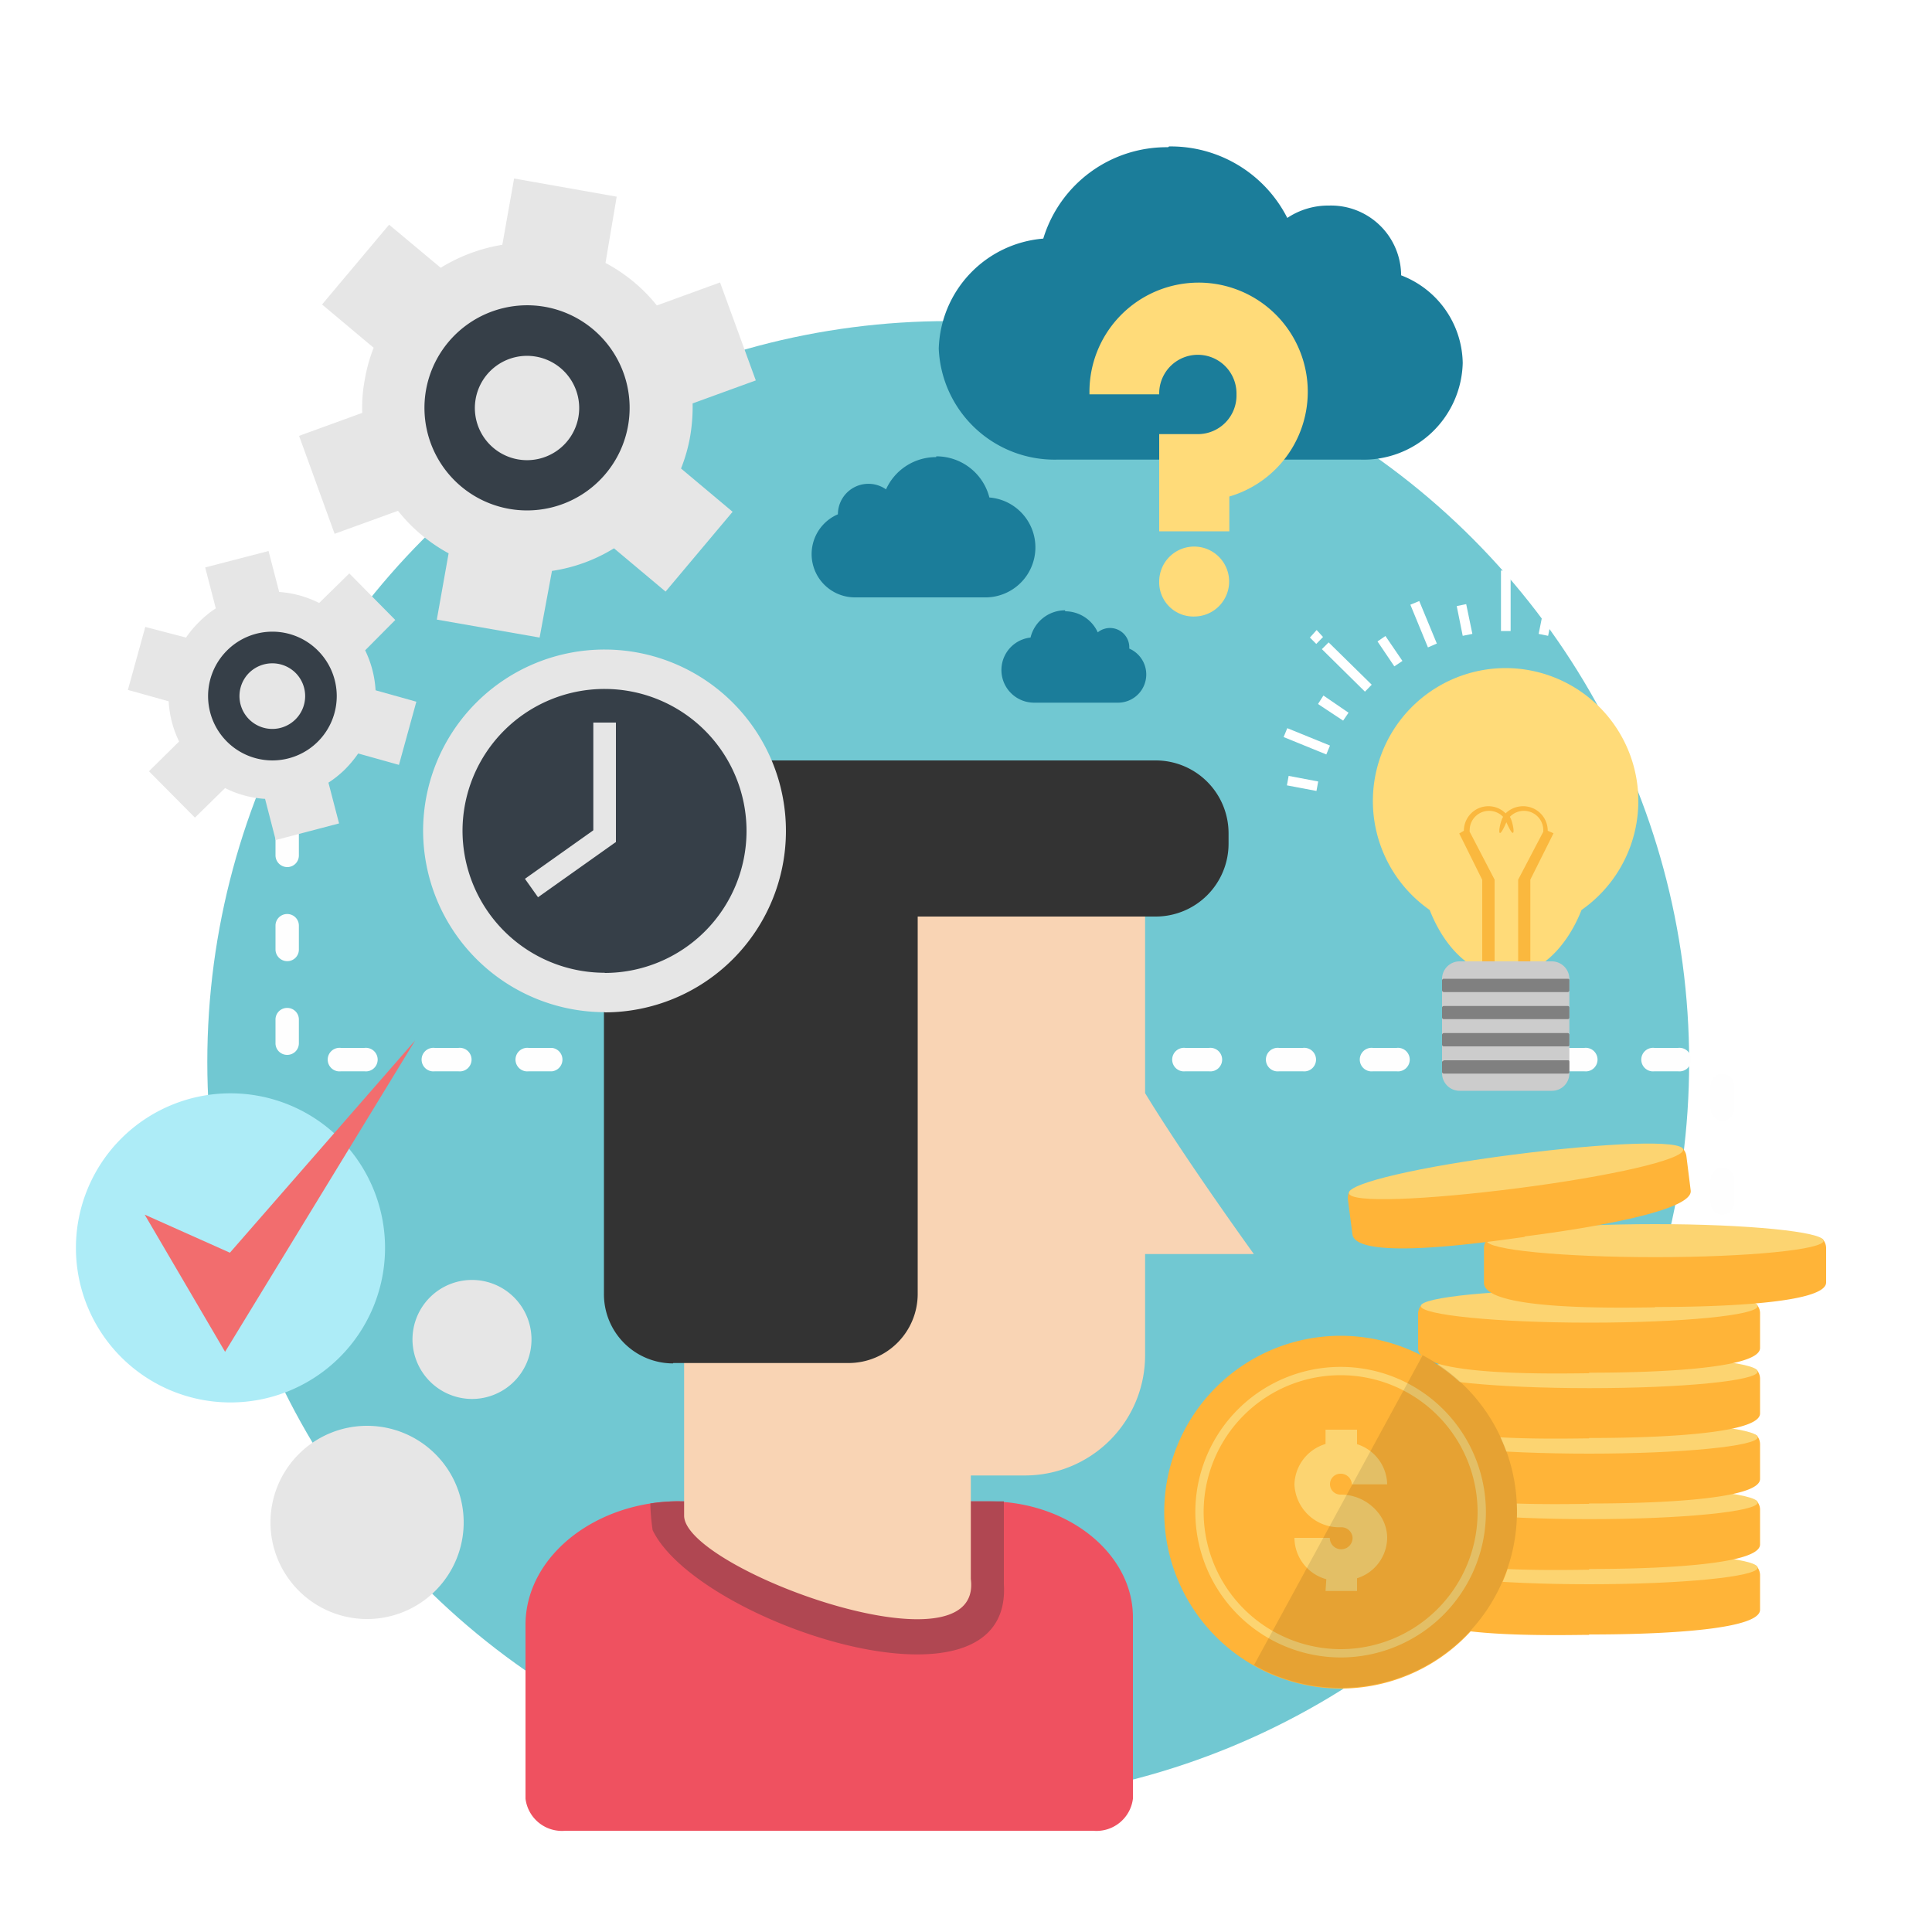 <svg id="Layer_1" data-name="Layer 1" xmlns="http://www.w3.org/2000/svg" viewBox="0 0 100 100"><defs><style>.cls-1{fill:#71c8d2;}.cls-2{fill:#fefefe;}.cls-3{fill:#ef5160;}.cls-10,.cls-11,.cls-12,.cls-13,.cls-14,.cls-15,.cls-16,.cls-17,.cls-18,.cls-19,.cls-3,.cls-4,.cls-5,.cls-6,.cls-7,.cls-8{fill-rule:evenodd;}.cls-4{fill:#b04752;}.cls-5{fill:#f9d4b4;}.cls-6{fill:#333;}.cls-7,.cls-9{fill:#e6e6e6;}.cls-8{fill:#363f48;}.cls-10{fill:#ffdb79;}.cls-11{fill:#fab83e;}.cls-12{fill:#fff;}.cls-13{fill:#ccc;}.cls-14{fill:gray;}.cls-15{fill:#1b7d9a;}.cls-16{fill:#adecf7;}.cls-17{fill:#f26d6e;}.cls-18{fill:#ffb438;}.cls-19{fill:#fcd471;}.cls-20{opacity:0.1;}</style></defs><circle id="Background_2" data-name="Background 2" class="cls-1" cx="49.08" cy="54.97" r="38.35"/><g id="Idea"><path class="cls-2" d="M14.26,43.06a.61.61,0,0,1,.61-.61.6.6,0,0,1,.6.61v1.21a.6.6,0,0,1-.6.61.61.61,0,0,1-.61-.61Zm75.5,19.2a.61.61,0,0,1-1.22,0V61.05a.61.61,0,0,1,1.22,0Zm0-4.86a.61.61,0,0,1-1.22,0V56.19a.61.61,0,0,1,1.22,0Zm-2.91-3.16a.61.61,0,1,1,0,1.21H85.64a.61.61,0,1,1,0-1.21Zm-4.85,0a.61.61,0,1,1,0,1.21H80.78a.61.61,0,1,1,0-1.21Zm-4.86,0a.61.61,0,1,1,0,1.21H75.93a.61.61,0,1,1,0-1.21Zm-4.86,0a.61.61,0,1,1,0,1.21H71.07a.61.61,0,1,1,0-1.21Zm-4.85,0a.61.61,0,1,1,0,1.21H66.21a.61.61,0,1,1,0-1.21Zm-4.86,0a.61.61,0,1,1,0,1.21H61.36a.61.61,0,1,1,0-1.21Zm-4.86,0a.61.61,0,1,1,0,1.21H56.5a.61.61,0,0,1,0-1.21Zm-4.85,0a.61.61,0,1,1,0,1.21H51.64a.61.61,0,0,1,0-1.21Zm-4.86,0a.61.61,0,1,1,0,1.21H46.79a.61.61,0,1,1,0-1.21Zm-4.85,0a.61.61,0,0,1,0,1.21H41.94a.61.61,0,1,1,0-1.21Zm-4.86,0a.61.61,0,1,1,0,1.21H37.07a.61.61,0,0,1,0-1.21Zm-4.86,0a.61.61,0,1,1,0,1.21H32.22a.61.61,0,1,1,0-1.21Zm-4.85,0a.61.61,0,0,1,0,1.21H27.37a.61.61,0,1,1,0-1.21Zm-4.86,0a.61.61,0,1,1,0,1.21H22.51a.61.61,0,1,1,0-1.21Zm-4.86,0a.61.61,0,1,1,0,1.21H17.65a.61.61,0,1,1,0-1.21ZM15.47,54a.6.6,0,0,1-.6.6.6.6,0,0,1-.61-.6V52.77a.6.6,0,0,1,.61-.6.6.6,0,0,1,.6.6Zm0-4.86a.6.6,0,0,1-.6.61.61.61,0,0,1-.61-.61V47.91a.6.6,0,0,1,.61-.6.6.6,0,0,1,.6.6Z"/><path class="cls-3" d="M35.18,77.71h16c4.1,0,7.46,2.7,7.46,6v9.39a1.9,1.9,0,0,1-2.06,1.66H29.26a1.9,1.9,0,0,1-2.06-1.66v-9c0-3.52,3.59-6.4,8-6.4Z"/><path class="cls-4" d="M35.18,77.71h16q.39,0,.78,0V82C52.41,89.38,36.1,84,33.78,79.2a11.5,11.5,0,0,1-.12-1.38,9.46,9.46,0,0,1,1.52-.11Z"/><path class="cls-5" d="M50.25,81.73V76.37h2.82a6.22,6.22,0,0,0,6.2-6.2V64.91H64.9S61.35,60,59.27,56.58V47.44H44.8v5.07H35.41V78.45c0,2.76,15.49,8.42,14.84,3.28Z"/><path class="cls-6" d="M34.85,70.55h9.08A3.58,3.58,0,0,0,47.5,67V47.44H59.83a3.77,3.77,0,0,0,3.76-3.76v-.56a3.77,3.77,0,0,0-3.76-3.76h-25a3.58,3.58,0,0,0-3.57,3.57V67a3.58,3.58,0,0,0,3.57,3.57Z"/><path class="cls-7" d="M31.34,13.61A8.57,8.57,0,0,1,34,15.81l3.27-1.19,1.85,5.07-3.27,1.19a9.19,9.19,0,0,1-.13,1.72,8.43,8.43,0,0,1-.47,1.65l2.67,2.24-3.47,4.13-2.67-2.24a8.44,8.44,0,0,1-3.21,1.17L27.93,33l-5.32-.93.61-3.43a8.59,8.59,0,0,1-2.62-2.2l-3.28,1.19-1.84-5.07,3.27-1.19a7.59,7.59,0,0,1,.13-1.71A8.31,8.31,0,0,1,19.34,18l-2.67-2.24,3.47-4.13,2.67,2.23A8.79,8.79,0,0,1,26,12.67l.61-3.43,5.31.94Z"/><path class="cls-8" d="M27.75,18.46a2.7,2.7,0,1,1-3.13,2.19,2.7,2.7,0,0,1,3.13-2.19Zm.45-2.58a5.31,5.31,0,1,1-6.15,4.31,5.32,5.32,0,0,1,6.15-4.31Z"/><path class="cls-7" d="M18.9,33.66a5.43,5.43,0,0,1,.54,2.07l2.11.59-.9,3.27L18.54,39a6,6,0,0,1-.69.83,5.51,5.51,0,0,1-.85.68l.55,2.11-3.28.86-.55-2.13a5.29,5.29,0,0,1-2.07-.56l-1.56,1.53L7.71,39.92l1.56-1.54a5.43,5.43,0,0,1-.54-2.08l-2.11-.59.9-3.26L9.63,33a5.41,5.41,0,0,1,.7-.83,5,5,0,0,1,.84-.68l-.55-2.12,3.28-.85.55,2.12a5.43,5.43,0,0,1,2.07.57l1.56-1.53,2.38,2.41Z"/><path class="cls-8" d="M15.3,34.83a1.7,1.7,0,1,1-2.41,0,1.71,1.71,0,0,1,2.41,0Zm1.16-1.15a3.33,3.33,0,1,1-4.72,0,3.32,3.32,0,0,1,4.72,0Z"/><path class="cls-7" d="M31.3,52.4A9.39,9.39,0,1,0,21.9,43a9.41,9.41,0,0,0,9.4,9.39Z"/><path class="cls-8" d="M31.3,50.36A7.35,7.35,0,1,0,23.94,43a7.36,7.36,0,0,0,7.36,7.35Z"/><rect class="cls-9" x="30.71" y="37.4" width="1.17" height="6.19"/><rect class="cls-9" x="27.05" y="43.95" width="4.94" height="1.17" transform="translate(-20.32 25.29) rotate(-35.35)"/><path class="cls-10" d="M77.93,34.58A6.88,6.88,0,0,1,81.86,47.1c-.79,2-2.25,3.41-3.93,3.41S74.8,49.14,74,47.1a6.88,6.88,0,0,1,3.92-12.52Z"/><path class="cls-11" d="M80.11,43v0a1.27,1.27,0,0,0-1.27-1.27,1.29,1.29,0,0,0-.91.37,1.24,1.24,0,0,0-.9-.37A1.27,1.27,0,0,0,75.77,43v0l-.24.14,1.19,2.4v4.73a3.65,3.65,0,0,0,.64.2V45.53l-1.29-2.48a.22.22,0,0,1,0-.08,1,1,0,0,1,1-1,1,1,0,0,1,.73.31c-.2.31-.38,1.54.17.28.56,1.26.37,0,.18-.28a1,1,0,0,1,.73-.31,1,1,0,0,1,1,1v.08l-1.3,2.48v4.93a3.83,3.83,0,0,0,.63-.2V45.53l1.2-2.4Z"/><path class="cls-12" d="M77.69,32.66h.5V29.53h-.5Zm-8.85,5.93-.19.46-2.21-.9.19-.46Zm5.53-5.28-.46.2L73,31.3l.46-.19Zm-6.14,7.14-.09.49-1.53-.29.09-.49Zm1.57-3.56-.28.41-1.3-.86L68.5,36Zm2.79-2.68-.42.28L71.3,33.2l.41-.28Zm3.62-1.4-.5.1-.31-1.54.49-.1Zm-8.06-.2L67.8,33l.33.33.35-.36ZM71,35.44l-.35.36-2.23-2.2.35-.35Zm16,3.15.19.46,2.21-.9-.18-.46Zm-5.52-5.28.46.2.91-2.21-.46-.19Zm6.13,7.14.09.49,1.54-.29-.09-.49Zm-1.56-3.56.27.41,1.3-.86L87.38,36Zm-2.79-2.68.41.28.87-1.29-.41-.28Zm-3.62-1.4.49.1.31-1.54-.49-.1Zm8.06-.2.35.35-.33.33-.35-.36Zm-10-4h.5v.45h-.5Zm7.15,6.82.35.36,2.23-2.2-.35-.35Z"/><path class="cls-13" d="M75.55,49.76h4.77a.91.91,0,0,1,.91.91v4.88a.9.9,0,0,1-.91.91H75.55a.91.91,0,0,1-.91-.91V50.67a.91.91,0,0,1,.91-.91Z"/><path class="cls-14" d="M74.73,54.88h6.41c.06,0,.09,0,.09.1v.49c0,.06,0,.1-.09.1H74.73a.09.09,0,0,1-.09-.1V55a.09.09,0,0,1,.09-.1Z"/><path class="cls-14" d="M74.73,54.16h6.41c.06,0,.09,0,.09-.1v-.49a.09.09,0,0,0-.09-.1H74.73a.1.1,0,0,0-.09.1v.49a.09.09,0,0,0,.09.1Z"/><path class="cls-14" d="M74.73,52.07h6.41a.08.08,0,0,1,.09.09v.5a.08.08,0,0,1-.09.09H74.73a.09.09,0,0,1-.09-.09v-.5a.09.09,0,0,1,.09-.09Z"/><path class="cls-14" d="M74.73,51.35h6.41a.09.09,0,0,0,.09-.1v-.49c0-.06,0-.1-.09-.1H74.73a.09.09,0,0,0-.09.1v.49a.1.1,0,0,0,.09.1Z"/><path class="cls-15" d="M60.46,7.62A6.67,6.67,0,0,0,54,12.35a5.89,5.89,0,0,0-5.41,5.7,6,6,0,0,0,6.13,5.74h15.7a5.13,5.13,0,0,0,5.29-5,4.94,4.94,0,0,0-3.19-4.54v-.11a3.63,3.63,0,0,0-3.73-3.5,3.82,3.82,0,0,0-2.16.64,6.76,6.76,0,0,0-6.12-3.7Z"/><path class="cls-15" d="M48.46,23.62a2.83,2.83,0,0,1,2.75,2.13,2.59,2.59,0,0,1-.3,5.17H44.25a2.24,2.24,0,0,1-.88-4.3v0a1.58,1.58,0,0,1,2.49-1.29,2.84,2.84,0,0,1,2.6-1.67Z"/><path class="cls-15" d="M55.13,31.59A1.84,1.84,0,0,0,53.34,33a1.69,1.69,0,0,0,.19,3.37h4.34a1.46,1.46,0,0,0,.58-2.8v0a1,1,0,0,0-1.63-.84,1.86,1.86,0,0,0-1.69-1.09Z"/><path class="cls-10" d="M60,27.5h3.63V25.7a5.65,5.65,0,1,0-7.24-5.43v.14H60v-.09a2,2,0,0,1,4,.09,2,2,0,0,1-2,2.06H60Zm0,2.59a1.77,1.77,0,0,0,1.84,1.82A1.81,1.81,0,1,0,60,30.09Z"/><path class="cls-7" d="M19,83.8a5,5,0,1,0-5-5,5,5,0,0,0,5,5Z"/><path class="cls-7" d="M24.42,72.41a3.08,3.08,0,1,0-3.07-3.08,3.09,3.09,0,0,0,3.07,3.08Z"/><path class="cls-16" d="M11.93,72.59a8,8,0,1,0-8-8,8,8,0,0,0,8,8Z"/><polygon class="cls-17" points="7.49 62.87 11.65 69.97 21.49 53.85 11.9 64.84 7.49 62.87"/><path class="cls-18" d="M82.25,84.6c1.21,0,8.85,0,8.85-1.28V81.55a.7.7,0,0,0-.16-.46c-.13-.17-1.18,0-1.41,0l-14.15-.15a5.74,5.74,0,0,0-1.85.21.7.7,0,0,0-.13.42v1.77c0,1.51,7.58,1.28,8.85,1.28Z"/><path class="cls-19" d="M82.26,82c4.81,0,8.72-.39,8.72-.86s-3.91-.85-8.72-.85-8.72.38-8.72.85,3.91.86,8.72.86Z"/><path class="cls-18" d="M82.25,81.21c1.21,0,8.85,0,8.85-1.27V78.17a.66.66,0,0,0-.16-.46c-.13-.18-1.18,0-1.41,0l-14.15-.13a5.48,5.48,0,0,0-1.85.2.69.69,0,0,0-.13.43v1.77c0,1.5,7.58,1.27,8.85,1.27Z"/><path class="cls-19" d="M82.26,78.63c4.81,0,8.72-.39,8.72-.86s-3.91-.85-8.72-.85-8.72.38-8.72.85,3.91.86,8.72.86Z"/><path class="cls-18" d="M82.25,77.82c1.21,0,8.85,0,8.85-1.27V74.77a.7.7,0,0,0-.16-.46c-.13-.16-1.18,0-1.41,0l-14.15-.14a5.75,5.75,0,0,0-1.85.2.7.7,0,0,0-.13.42v1.78c0,1.5,7.58,1.27,8.85,1.27Z"/><path class="cls-19" d="M82.26,75.24c4.81,0,8.72-.39,8.72-.85s-3.91-.86-8.72-.86-8.72.38-8.72.86,3.91.85,8.72.85Z"/><path class="cls-18" d="M82.25,74.43c1.21,0,8.85,0,8.85-1.27V71.38a.7.7,0,0,0-.16-.46c-.13-.17-1.18,0-1.41,0l-14.15-.15a5.74,5.74,0,0,0-1.85.21.72.72,0,0,0-.13.42v1.78c0,1.5,7.58,1.27,8.85,1.27Z"/><path class="cls-19" d="M82.26,71.85c4.81,0,8.72-.38,8.72-.86s-3.91-.85-8.72-.85-8.72.38-8.72.85,3.91.86,8.72.86Z"/><path class="cls-18" d="M82.25,71.05c1.21,0,8.85,0,8.85-1.28V68a.66.66,0,0,0-.16-.46c-.13-.18-1.18,0-1.41,0l-14.15-.14a5.48,5.48,0,0,0-1.85.2.71.71,0,0,0-.13.43v1.77c0,1.5,7.58,1.28,8.85,1.28Z"/><path class="cls-19" d="M82.26,68.46c4.81,0,8.72-.38,8.72-.86s-3.91-.85-8.72-.85-8.72.39-8.72.85,3.91.86,8.72.86Z"/><path class="cls-18" d="M85.66,67.65c1.21,0,8.86,0,8.86-1.27V64.61a.69.69,0,0,0-.17-.46c-.13-.17-1.17,0-1.41,0L78.79,64c-.25,0-1.72,0-1.85.21a.66.66,0,0,0-.13.42v1.77c0,1.5,7.58,1.27,8.85,1.27Z"/><path class="cls-19" d="M85.67,65.07c4.81,0,8.72-.39,8.72-.85s-3.91-.86-8.72-.86-8.72.39-8.72.86,3.92.85,8.72.85Z"/><path class="cls-18" d="M78.89,64c1.2-.15,8.78-1.13,8.62-2.38l-.22-1.76a.69.69,0,0,0-.22-.44c-.15-.15-1.17.12-1.4.15l-14,1.65c-.26,0-1.71.23-1.82.44a.73.73,0,0,0-.08.44L70,63.88c.18,1.48,7.68.3,8.94.14Z"/><path class="cls-19" d="M78.36,59.76c-4.78.61-8.6,1.48-8.54,2s4,.35,8.75-.26,8.61-1.48,8.55-2-4-.35-8.76.26Z"/><path class="cls-18" d="M69.39,87.4a9.13,9.13,0,1,0-9.13-9.13,9.15,9.15,0,0,0,9.13,9.13Z"/><path class="cls-19" d="M69.39,85.79a7.52,7.52,0,1,0-7.52-7.52,7.54,7.54,0,0,0,7.52,7.52Z"/><path class="cls-18" d="M69.39,85.36a7.09,7.09,0,1,0-7.09-7.09,7.11,7.11,0,0,0,7.09,7.09Z"/><path class="cls-19" d="M68.61,82.35h1.63v-.66a2.22,2.22,0,0,0,1.56-2.07,2.1,2.1,0,0,0-.53-1.4,2.48,2.48,0,0,0-1.89-.86.54.54,0,1,1,0-1.08.57.57,0,0,1,.59.55H71.8a2.23,2.23,0,0,0-1.56-2.08V74H68.61v.74A2.25,2.25,0,0,0,67,76.83a2.32,2.32,0,0,0,2.42,2.22.58.58,0,0,1,.59.55.59.59,0,0,1-1.18,0H67a2.24,2.24,0,0,0,1.65,2.14Z"/><path class="cls-20" d="M73.62,70.18l-8.71,16a9,9,0,0,0,4.48,1.18,9.13,9.13,0,0,0,4.23-17.22Z"/></g></svg>